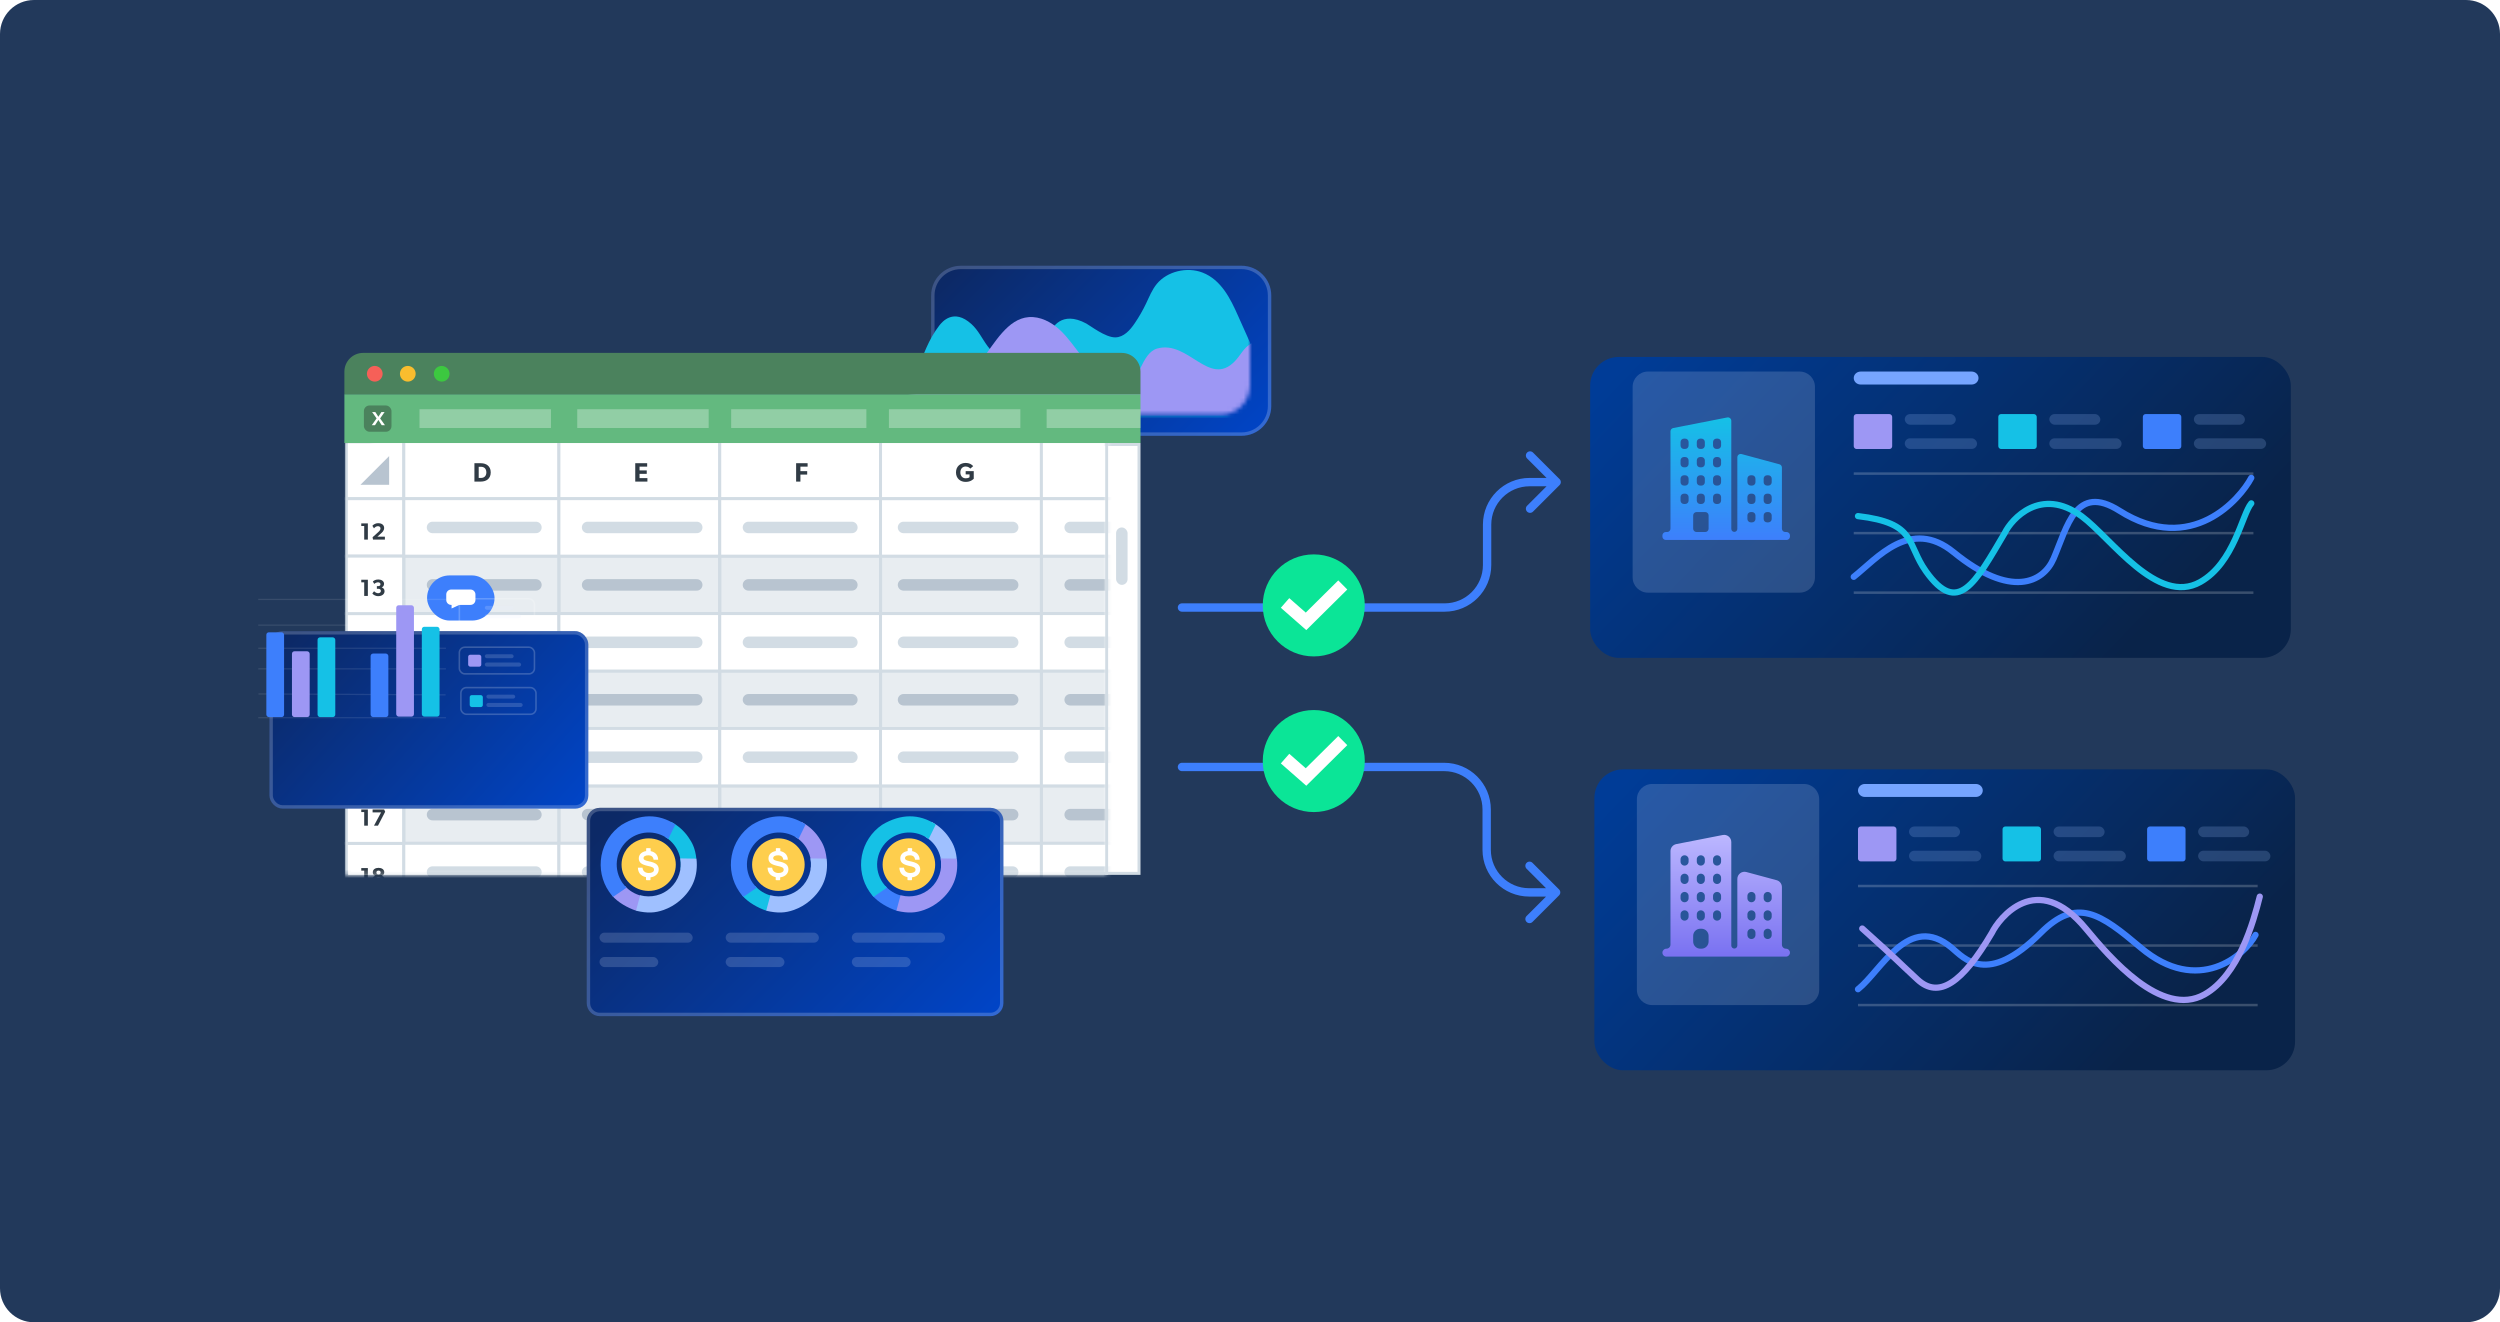<svg width="588" height="311" viewBox="0 0 588 311" fill="none" xmlns="http://www.w3.org/2000/svg">
<path d="M0 8C0 3.582 3.582 0 8 0H580C584.418 0 588 3.582 588 8V303C588 307.418 584.418 311 580 311H8C3.582 311 0 307.418 0 303V8Z" fill="#22395B"/>
<path d="M278 141.908C277.457 141.908 277.017 142.348 277.017 142.891C277.017 143.433 277.457 143.873 278 143.873L278 141.908ZM366.817 114.085C367.201 113.701 367.201 113.079 366.817 112.695L360.562 106.44C360.178 106.057 359.556 106.057 359.172 106.44C358.788 106.824 358.788 107.446 359.172 107.83L364.732 113.39L359.172 118.95C358.788 119.333 358.788 119.956 359.172 120.339C359.556 120.723 360.178 120.723 360.562 120.339L366.817 114.085ZM349.766 123.39L348.783 123.39L349.766 123.39ZM349.766 132.891L348.783 132.891L349.766 132.891ZM278 143.873L339.766 143.873L339.766 141.908L278 141.908L278 143.873ZM350.748 132.891L350.748 123.39L348.783 123.39L348.783 132.891L350.748 132.891ZM359.766 114.373L366.122 114.373L366.122 112.407L359.766 112.407L359.766 114.373ZM350.748 123.39C350.748 118.41 354.786 114.373 359.766 114.373L359.766 112.407C353.7 112.407 348.783 117.324 348.783 123.39L350.748 123.39ZM339.766 143.873C345.831 143.873 350.748 138.956 350.748 132.891L348.783 132.891C348.783 137.871 344.746 141.908 339.766 141.908L339.766 143.873Z" fill="#3D7FFC"/>
<path d="M278 181.374C277.457 181.374 277.017 180.933 277.017 180.391C277.017 179.848 277.457 179.408 278 179.408L278 181.374ZM366.695 209.196C367.079 209.579 367.079 210.202 366.695 210.586L360.44 216.84C360.057 217.224 359.434 217.224 359.05 216.84C358.667 216.456 358.667 215.834 359.05 215.45L364.61 209.891L359.05 204.331C358.667 203.947 358.667 203.325 359.05 202.941C359.434 202.557 360.057 202.557 360.44 202.941L366.695 209.196ZM349.666 190.391L350.649 190.391L349.666 190.391ZM278 179.408L339.666 179.408L339.666 181.373L278 181.374L278 179.408ZM350.649 190.391L350.649 199.891L348.684 199.891L348.684 190.391L350.649 190.391ZM359.666 208.908L366 208.908L366 210.873L359.666 210.873L359.666 208.908ZM350.649 199.891C350.649 204.871 354.686 208.908 359.666 208.908L359.666 210.873C353.601 210.873 348.684 205.956 348.684 199.891L350.649 199.891ZM339.666 179.408C345.732 179.408 350.649 184.325 350.649 190.391L348.684 190.391C348.684 185.411 344.646 181.373 339.666 181.373L339.666 179.408Z" fill="#3D7FFC"/>
<circle cx="309" cy="179" r="12" fill="#0BE597"/>
<path d="M303.375 179.417L307.176 182.75L314.748 175.25" stroke="white" stroke-width="3.013" stroke-linecap="square"/>
<path d="M415.944 111.61H392.113C391.703 111.61 391.371 111.943 391.371 112.353V132.048C391.371 132.458 391.703 132.791 392.113 132.791H415.944C416.353 132.791 416.685 132.458 416.685 132.048V112.353C416.685 111.943 416.353 111.61 415.944 111.61ZM400.891 124.696V119.705C400.891 119.348 401.094 119.023 401.421 118.856C401.753 118.687 402.157 118.709 402.465 118.911L406.708 121.394C406.73 121.406 406.751 121.42 406.771 121.435C407.022 121.618 407.166 121.897 407.166 122.201C407.166 122.504 407.022 122.783 406.771 122.966C406.751 122.981 406.73 122.995 406.708 123.007L402.465 125.49C402.295 125.601 402.096 125.658 401.895 125.658C401.733 125.658 401.57 125.621 401.421 125.545C401.094 125.378 400.891 125.053 400.891 124.696ZM408.786 114.391V113.096H411.275V114.391H408.786ZM407.303 114.391H404.814V113.096H407.303V114.391ZM403.331 114.391H400.842V113.096H403.331V114.391ZM399.359 114.391H396.871V113.096H399.359V114.391ZM399.359 130.01V131.305H396.871V130.01H399.359ZM400.842 130.01H403.331V131.305H400.842V130.01ZM404.814 130.01H407.303V131.305H404.814V130.01ZM408.786 130.01H411.275V131.305H408.786V130.01ZM415.202 114.391H412.758V113.096H415.202V114.391ZM395.387 113.096V114.391H392.854V113.096H395.387ZM392.854 130.01H395.387V131.305H392.854V130.01ZM412.758 131.305V130.01H415.202V131.305H412.758Z" fill="white"/>
<g filter="url(#filter0_bd_7578_16054)">
<rect x="374" y="78.391" width="164.801" height="70.777" rx="6.743" fill="url(#paint0_linear_7578_16054)"/>
</g>
<path d="M423.282 87.39H387.589C385.605 87.39 383.996 88.999 383.996 90.984V135.797C383.996 137.781 385.605 139.39 387.589 139.39H423.282C425.267 139.39 426.875 137.781 426.875 135.797V90.984C426.875 88.999 425.267 87.39 423.282 87.39Z" fill="#E7EEFF" fill-opacity="0.17"/>
<path d="M391 126.205C391 126.644 391.356 127 391.795 127H420.205C420.644 127 421 126.644 421 126.205V125.927C421 125.489 420.644 125.133 420.205 125.133H419.9C419.461 125.133 419.105 124.777 419.105 124.338V109.966C419.105 109.607 418.864 109.292 418.518 109.199L409.623 106.796C409.118 106.66 408.621 107.04 408.621 107.563V124.391C408.621 124.784 408.303 125.102 407.91 125.102C407.518 125.102 407.2 124.784 407.2 124.391L407.2 98.965C407.2 98.465 406.744 98.089 406.253 98.185L393.537 100.675C393.164 100.748 392.895 101.075 392.895 101.455V124.338C392.895 124.777 392.539 125.133 392.1 125.133H391.795C391.356 125.133 391 125.489 391 125.928L391 126.205ZM414.811 112.579C414.811 112.14 415.166 111.784 415.605 111.784H415.911C416.35 111.784 416.705 112.14 416.705 112.579V113.417C416.705 113.856 416.35 114.211 415.911 114.211H415.605C415.166 114.211 414.811 113.856 414.811 113.417V112.579ZM414.811 116.904C414.811 116.465 415.166 116.11 415.605 116.11H415.911C416.35 116.11 416.705 116.465 416.705 116.904V117.742C416.705 118.181 416.35 118.537 415.911 118.537H415.605C415.166 118.537 414.811 118.181 414.811 117.742V116.904ZM414.811 121.229C414.811 120.79 415.166 120.435 415.605 120.435H415.911C416.35 120.435 416.705 120.79 416.705 121.229V122.067C416.705 122.506 416.35 122.862 415.911 122.862H415.605C415.166 122.862 414.811 122.506 414.811 122.067V121.229ZM410.99 112.579C410.99 112.14 411.345 111.784 411.784 111.784H412.09C412.529 111.784 412.884 112.14 412.884 112.579V113.417C412.884 113.856 412.529 114.211 412.09 114.211H411.784C411.345 114.211 410.99 113.856 410.99 113.417V112.579ZM410.99 116.904C410.99 116.465 411.345 116.11 411.784 116.11H412.09C412.529 116.11 412.884 116.465 412.884 116.904V117.742C412.884 118.181 412.529 118.537 412.09 118.537H411.784C411.345 118.537 410.99 118.181 410.99 117.742V116.904ZM410.99 121.229C410.99 120.79 411.345 120.435 411.784 120.435H412.09C412.529 120.435 412.884 120.79 412.884 121.229V122.067C412.884 122.506 412.529 122.862 412.09 122.862H411.784C411.345 122.862 410.99 122.506 410.99 122.067V121.229ZM402.905 103.96C402.905 103.521 403.261 103.165 403.7 103.165H404.006C404.444 103.165 404.8 103.521 404.8 103.96V104.798C404.8 105.237 404.444 105.592 404.006 105.592H403.7C403.261 105.592 402.905 105.237 402.905 104.798V103.96ZM402.905 108.285C402.905 107.846 403.261 107.49 403.7 107.49H404.006C404.444 107.49 404.8 107.846 404.8 108.285V109.123C404.8 109.562 404.444 109.917 404.006 109.917H403.7C403.261 109.917 402.905 109.562 402.905 109.123V108.285ZM402.905 112.579C402.905 112.14 403.261 111.784 403.7 111.784H404.006C404.444 111.784 404.8 112.14 404.8 112.579V113.417C404.8 113.856 404.444 114.212 404.006 114.212H403.7C403.261 114.212 402.905 113.856 402.905 113.417V112.579ZM402.905 116.904C402.905 116.465 403.261 116.11 403.7 116.11H404.006C404.444 116.11 404.8 116.465 404.8 116.904V117.742C404.8 118.181 404.444 118.537 404.006 118.537H403.7C403.261 118.537 402.905 118.181 402.905 117.742V116.904ZM399.084 103.96C399.084 103.521 399.44 103.165 399.879 103.165H400.185C400.623 103.165 400.979 103.521 400.979 103.96V104.798C400.979 105.237 400.623 105.592 400.185 105.592H399.879C399.44 105.592 399.084 105.237 399.084 104.798V103.96ZM399.084 108.285C399.084 107.846 399.44 107.491 399.879 107.491H400.185C400.623 107.491 400.979 107.846 400.979 108.285V109.123C400.979 109.562 400.623 109.918 400.185 109.918H399.879C399.44 109.918 399.084 109.562 399.084 109.123V108.285ZM399.084 112.579C399.084 112.14 399.44 111.785 399.879 111.785H400.185C400.623 111.785 400.979 112.14 400.979 112.579V113.417C400.979 113.856 400.623 114.212 400.185 114.212H399.879C399.44 114.212 399.084 113.856 399.084 113.417V112.579ZM399.084 116.904C399.084 116.465 399.44 116.11 399.879 116.11H400.185C400.623 116.11 400.979 116.465 400.979 116.904V117.742C400.979 118.181 400.623 118.537 400.185 118.537H399.879C399.44 118.537 399.084 118.181 399.084 117.742V116.904ZM395.263 103.96C395.263 103.521 395.619 103.165 396.058 103.165H396.364C396.802 103.165 397.158 103.521 397.158 103.96V104.798C397.158 105.237 396.802 105.593 396.364 105.593H396.058C395.619 105.593 395.263 105.237 395.263 104.798V103.96ZM395.263 108.285C395.263 107.846 395.619 107.491 396.058 107.491H396.364C396.802 107.491 397.158 107.846 397.158 108.285V109.123C397.158 109.562 396.802 109.918 396.364 109.918H396.058C395.619 109.918 395.263 109.562 395.263 109.123V108.285ZM395.263 112.579C395.263 112.14 395.619 111.785 396.058 111.785H396.364C396.802 111.785 397.158 112.14 397.158 112.579V113.417C397.158 113.856 396.802 114.212 396.364 114.212H396.058C395.619 114.212 395.263 113.856 395.263 113.417V112.579ZM395.263 116.904C395.263 116.465 395.619 116.11 396.058 116.11H396.364C396.802 116.11 397.158 116.465 397.158 116.904V117.742C397.158 118.181 396.802 118.537 396.364 118.537H396.058C395.619 118.537 395.263 118.181 395.263 117.742V116.904ZM398.232 121.229C398.232 120.79 398.587 120.435 399.026 120.435H401.068C401.507 120.435 401.863 120.79 401.863 121.229V124.339C401.863 124.777 401.507 125.133 401.068 125.133H399.026C398.587 125.133 398.232 124.777 398.232 124.339V121.229Z" fill="url(#paint1_linear_7578_16054)"/>
<path d="M463.721 87.391H437.625C436.727 87.391 436 88.074 436 88.917C436 89.76 436.727 90.443 437.625 90.443H463.721C464.619 90.443 465.346 89.76 465.346 88.917C465.346 88.074 464.619 87.391 463.721 87.391Z" fill="#76A5FF"/>
<path d="M436 111.391H530" stroke="white" stroke-opacity="0.2" stroke-width="0.587"/>
<path d="M436 125.391H530" stroke="white" stroke-opacity="0.2" stroke-width="0.587"/>
<path d="M436 139.391H530" stroke="white" stroke-opacity="0.2" stroke-width="0.587"/>
<path d="M416.944 208.61H393.113C392.703 208.61 392.371 208.943 392.371 209.353V229.048C392.371 229.458 392.703 229.791 393.113 229.791H416.944C417.353 229.791 417.685 229.458 417.685 229.048V209.353C417.685 208.943 417.353 208.61 416.944 208.61ZM401.891 221.696V216.705C401.891 216.348 402.094 216.023 402.421 215.856C402.753 215.687 403.157 215.709 403.465 215.911L407.708 218.394C407.73 218.406 407.751 218.42 407.771 218.435C408.022 218.618 408.166 218.897 408.166 219.201C408.166 219.504 408.022 219.783 407.771 219.966C407.751 219.981 407.73 219.995 407.708 220.007L403.465 222.49C403.295 222.601 403.096 222.658 402.895 222.658C402.733 222.658 402.57 222.621 402.421 222.545C402.094 222.378 401.891 222.053 401.891 221.696ZM409.786 211.391V210.096H412.275V211.391H409.786ZM408.303 211.391H405.814V210.096H408.303V211.391ZM404.331 211.391H401.842V210.096H404.331V211.391ZM400.359 211.391H397.871V210.096H400.359V211.391ZM400.359 227.01V228.305H397.871V227.01H400.359ZM401.842 227.01H404.331V228.305H401.842V227.01ZM405.814 227.01H408.303V228.305H405.814V227.01ZM409.786 227.01H412.275V228.305H409.786V227.01ZM416.202 211.391H413.758V210.096H416.202V211.391ZM396.387 210.096V211.391H393.854V210.096H396.387ZM393.854 227.01H396.387V228.305H393.854V227.01ZM413.758 228.305V227.01H416.202V228.305H413.758Z" fill="white"/>
<g filter="url(#filter1_bd_7578_16054)">
<rect x="375" y="175.391" width="164.801" height="70.777" rx="6.743" fill="url(#paint2_linear_7578_16054)"/>
</g>
<path d="M424.282 184.39H388.589C386.605 184.39 384.996 185.999 384.996 187.983V232.797C384.996 234.781 386.605 236.39 388.589 236.39H424.282C426.267 236.39 427.875 234.781 427.875 232.797V187.983C427.875 185.999 426.267 184.39 424.282 184.39Z" fill="#E7EEFF" fill-opacity="0.17"/>
<path d="M464.721 184.391H438.625C437.727 184.391 437 185.074 437 185.917C437 186.76 437.727 187.443 438.625 187.443H464.721C465.619 187.443 466.346 186.76 466.346 185.917C466.346 185.074 465.619 184.391 464.721 184.391Z" fill="#76A5FF"/>
<path d="M391 224.066C391 224.582 391.418 225 391.934 225H420.066C420.582 225 421 224.582 421 224.066C421 223.551 420.575 223.133 420.06 223.133C419.536 223.133 419.105 222.709 419.105 222.186V208.647C419.105 207.886 418.595 207.219 417.86 207.021L410.745 205.099C409.674 204.81 408.621 205.617 408.621 206.726V222.391C408.621 222.784 408.303 223.102 407.91 223.102C407.518 223.102 407.2 222.784 407.2 222.391L407.2 198.047C407.2 196.986 406.232 196.189 405.192 196.393L394.256 198.534C393.465 198.689 392.895 199.382 392.895 200.187V222.186C392.895 222.709 392.464 223.133 391.94 223.133C391.425 223.133 391 223.551 391 224.066ZM414.811 210.732C414.811 210.209 415.235 209.784 415.758 209.784C416.281 209.784 416.705 210.209 416.705 210.732V211.264C416.705 211.787 416.281 212.211 415.758 212.211C415.235 212.211 414.811 211.787 414.811 211.264V210.732ZM414.811 215.057C414.811 214.534 415.235 214.11 415.758 214.11C416.281 214.11 416.705 214.534 416.705 215.057V215.589C416.705 216.112 416.281 216.537 415.758 216.537C415.235 216.537 414.811 216.112 414.811 215.589V215.057ZM414.811 219.382C414.811 218.859 415.235 218.435 415.758 218.435C416.281 218.435 416.705 218.859 416.705 219.382V219.914C416.705 220.437 416.281 220.862 415.758 220.862C415.235 220.862 414.811 220.437 414.811 219.914V219.382ZM410.99 210.732C410.99 210.209 411.414 209.784 411.937 209.784C412.46 209.784 412.884 210.209 412.884 210.732V211.264C412.884 211.787 412.46 212.211 411.937 212.211C411.414 212.211 410.99 211.787 410.99 211.264V210.732ZM410.99 215.057C410.99 214.534 411.414 214.11 411.937 214.11C412.46 214.11 412.884 214.534 412.884 215.057V215.589C412.884 216.112 412.46 216.537 411.937 216.537C411.414 216.537 410.99 216.112 410.99 215.589V215.057ZM410.99 219.382C410.99 218.859 411.414 218.435 411.937 218.435C412.46 218.435 412.884 218.859 412.884 219.382V219.914C412.884 220.437 412.46 220.862 411.937 220.862C411.414 220.862 410.99 220.437 410.99 219.914V219.382ZM402.905 202.113C402.905 201.59 403.33 201.165 403.853 201.165C404.376 201.165 404.8 201.59 404.8 202.113V202.645C404.8 203.168 404.376 203.592 403.853 203.592C403.33 203.592 402.905 203.168 402.905 202.645V202.113ZM402.905 206.438C402.905 205.915 403.33 205.49 403.853 205.49C404.376 205.49 404.8 205.915 404.8 206.438V206.97C404.8 207.493 404.376 207.917 403.853 207.917C403.33 207.917 402.905 207.493 402.905 206.97V206.438ZM402.905 210.732C402.905 210.209 403.33 209.784 403.853 209.784C404.376 209.784 404.8 210.209 404.8 210.732V211.264C404.8 211.787 404.376 212.212 403.853 212.212C403.33 212.212 402.905 211.787 402.905 211.264V210.732ZM402.905 215.057C402.905 214.534 403.33 214.11 403.853 214.11C404.376 214.11 404.8 214.534 404.8 215.057V215.589C404.8 216.112 404.376 216.537 403.853 216.537C403.33 216.537 402.905 216.112 402.905 215.589V215.057ZM399.084 202.113C399.084 201.59 399.508 201.165 400.032 201.165C400.555 201.165 400.979 201.59 400.979 202.113V202.645C400.979 203.168 400.555 203.592 400.032 203.592C399.508 203.592 399.084 203.168 399.084 202.645V202.113ZM399.084 206.438C399.084 205.915 399.508 205.491 400.032 205.491C400.555 205.491 400.979 205.915 400.979 206.438V206.97C400.979 207.493 400.555 207.918 400.032 207.918C399.508 207.918 399.084 207.493 399.084 206.97V206.438ZM399.084 210.732C399.084 210.209 399.508 209.785 400.032 209.785C400.555 209.785 400.979 210.209 400.979 210.732V211.264C400.979 211.787 400.555 212.212 400.032 212.212C399.508 212.212 399.084 211.787 399.084 211.264V210.732ZM399.084 215.057C399.084 214.534 399.508 214.11 400.032 214.11C400.555 214.11 400.979 214.534 400.979 215.057V215.589C400.979 216.112 400.555 216.537 400.032 216.537C399.508 216.537 399.084 216.112 399.084 215.589V215.057ZM395.263 202.113C395.263 201.59 395.687 201.165 396.211 201.165C396.734 201.165 397.158 201.59 397.158 202.113V202.645C397.158 203.168 396.734 203.593 396.211 203.593C395.687 203.593 395.263 203.168 395.263 202.645V202.113ZM395.263 206.438C395.263 205.915 395.687 205.491 396.211 205.491C396.734 205.491 397.158 205.915 397.158 206.438V206.97C397.158 207.493 396.734 207.918 396.211 207.918C395.687 207.918 395.263 207.493 395.263 206.97V206.438ZM395.263 210.732C395.263 210.209 395.687 209.785 396.211 209.785C396.734 209.785 397.158 210.209 397.158 210.732V211.264C397.158 211.787 396.734 212.212 396.211 212.212C395.687 212.212 395.263 211.787 395.263 211.264V210.732ZM395.263 215.057C395.263 214.534 395.687 214.11 396.211 214.11C396.734 214.11 397.158 214.534 397.158 215.057V215.589C397.158 216.113 396.734 216.537 396.211 216.537C395.687 216.537 395.263 216.113 395.263 215.589V215.057ZM398.232 220.12C398.232 219.189 398.986 218.435 399.916 218.435H400.178C401.109 218.435 401.863 219.189 401.863 220.12V221.448C401.863 222.379 401.109 223.133 400.178 223.133H399.916C398.986 223.133 398.232 222.379 398.232 221.448V220.12Z" fill="url(#paint3_linear_7578_16054)"/>
<path d="M437 208.391H531" stroke="white" stroke-opacity="0.2" stroke-width="0.587"/>
<path d="M437 222.391H531" stroke="white" stroke-opacity="0.2" stroke-width="0.587"/>
<path d="M437 236.391H531" stroke="white" stroke-opacity="0.2" stroke-width="0.587"/>
<circle cx="309" cy="142.391" r="12" fill="#0BE597"/>
<path d="M303.375 142.807L307.176 146.141L314.748 138.641" stroke="white" stroke-width="3.013" stroke-linecap="square"/>
<path d="M436 135.666C441.434 131.386 449.326 121.601 459.5 129.891C473 140.891 480.585 136.978 483 131.391C486.242 123.891 488.216 113.622 498.488 120.123C515.5 130.891 526.964 117.205 529.5 112.391" stroke="#3D7FFC" stroke-width="1.466" stroke-linecap="round"/>
<path d="M437 232.666C442.434 228.387 448.922 214.482 459 222.888C462 225.391 467.346 232.051 480 219.394C488.5 210.891 494 214.886 503.5 222.889C517.012 234.272 527.964 224.706 530.5 219.892" stroke="#3D7FFC" stroke-width="1.466" stroke-linecap="round"/>
<path d="M437 121.389C450.932 123.047 448.308 127.822 453 134.391C460.5 144.891 464.503 137.275 471.5 125.391C473.114 122.07 480 114.329 489.597 121.415C496.561 126.557 507.403 142.57 517.5 136.891C525.5 132.391 527.348 120.881 529.5 118.391" stroke="#15C1E6" stroke-width="1.466" stroke-linecap="round"/>
<path d="M438 218.391C448 227.389 445.068 224.913 451 230.389C456 235.004 461.503 231.274 468.5 219.39C470.114 216.069 479 204.391 490.597 218.417C496.113 225.088 508.403 239.572 518.5 233.893C526.5 229.393 530 216.889 531.5 210.889" stroke="#9D97F4" stroke-width="1.466" stroke-linecap="round"/>
<rect x="436" y="97.391" width="9.04" height="8.218" rx="0.648" fill="#9D97F4"/>
<rect x="437" y="194.391" width="9.04" height="8.218" rx="0.648" fill="#9D97F4"/>
<rect x="470" y="97.391" width="9.04" height="8.218" rx="0.648" fill="#15C1E6"/>
<rect x="471" y="194.391" width="9.04" height="8.218" rx="0.648" fill="#15C1E6"/>
<rect x="504" y="97.391" width="9.04" height="8.218" rx="0.648" fill="#3D7FFC"/>
<rect x="505" y="194.391" width="9.04" height="8.218" rx="0.648" fill="#3D7FFC"/>
<rect x="448" y="97.391" width="12" height="2.5" rx="1.25" fill="#A2C6FF" fill-opacity="0.2"/>
<rect x="449" y="194.391" width="12" height="2.5" rx="1.25" fill="#A2C6FF" fill-opacity="0.2"/>
<rect x="482" y="97.391" width="12" height="2.5" rx="1.25" fill="#A2C6FF" fill-opacity="0.2"/>
<rect x="483" y="194.391" width="12" height="2.5" rx="1.25" fill="#A2C6FF" fill-opacity="0.2"/>
<rect x="516" y="97.391" width="12" height="2.5" rx="1.25" fill="#A2C6FF" fill-opacity="0.2"/>
<rect x="517" y="194.391" width="12" height="2.5" rx="1.25" fill="#A2C6FF" fill-opacity="0.2"/>
<rect x="448" y="103.09" width="17" height="2.5" rx="1.25" fill="#A2C6FF" fill-opacity="0.2"/>
<rect x="449" y="200.09" width="17" height="2.5" rx="1.25" fill="#A2C6FF" fill-opacity="0.2"/>
<rect x="482" y="103.09" width="17" height="2.5" rx="1.25" fill="#A2C6FF" fill-opacity="0.2"/>
<rect x="483" y="200.09" width="17" height="2.5" rx="1.25" fill="#A2C6FF" fill-opacity="0.2"/>
<rect x="516" y="103.09" width="17" height="2.5" rx="1.25" fill="#A2C6FF" fill-opacity="0.2"/>
<rect x="517" y="200.09" width="17" height="2.5" rx="1.25" fill="#A2C6FF" fill-opacity="0.2"/>
<g filter="url(#filter2_d_7578_16054)">
<path d="M214 64.5C214 60.634 217.134 57.5 221 57.5H287C290.866 57.5 294 60.634 294 64.5V90.5C294 94.366 290.866 97.5 287 97.5H221C217.134 97.5 214 94.366 214 90.5V64.5Z" fill="url(#paint4_linear_7578_16054)"/>
<path d="M214.4 64.5C214.4 60.855 217.355 57.9 221 57.9H287C290.645 57.9 293.6 60.855 293.6 64.5V90.5C293.6 94.145 290.645 97.1 287 97.1H221C217.355 97.1 214.4 94.145 214.4 90.5V64.5Z" stroke="white" stroke-opacity="0.2" stroke-width="0.8"/>
</g>
<mask id="mask0_7578_16054" style="mask-type:alpha" maskUnits="userSpaceOnUse" x="214" y="55" width="80" height="43">
<path d="M214 55H294V90.623C294 94.451 290.897 97.553 287.07 97.553H220.93C217.103 97.553 214 94.451 214 90.623V55Z" fill="#F5F8FF"/>
</mask>
<g mask="url(#mask0_7578_16054)">
<path d="M291.214 74.333C289.42 70.267 287.225 65.816 282.84 64.112C279.16 62.685 274.51 63.832 272.094 66.759C270.964 68.13 270.321 69.782 269.569 71.358C268.8 72.973 267.9 74.541 266.883 76.037C265.81 77.617 264.328 79.333 262.308 79.353C259.991 79.377 256.445 76.606 255.502 76.097C249.579 72.897 247.415 77.296 247.02 78.146C246.164 79.982 245.156 81.807 243.604 83.202C242.053 84.597 239.858 85.511 237.72 85.195C235.448 84.858 233.649 83.234 232.336 81.486C231.024 79.738 230.12 77.693 228.473 76.209C224.319 72.468 221.646 75.628 220.925 76.558C215.84 83.106 215.562 92.175 210 98.378H302C302 98.378 293.896 80.403 291.214 74.333Z" fill="#15C1E6"/>
<path d="M309.925 95.075C308.369 92.481 306.81 89.891 305.254 87.297C304.033 85.264 302.764 83.179 300.853 81.755C298.943 80.331 296.207 79.718 294.131 80.899C292.515 81.819 291.714 83.653 290.42 84.978C284.363 91.2 279.499 79.889 272.148 81.982C268.453 83.036 267.941 89.919 264.842 90.93C262.706 91.626 260.514 90.126 258.878 88.602C257.253 87.086 255.742 85.451 254.36 83.716C252.692 81.62 251.205 79.364 249.226 77.549C247.247 75.735 244.648 74.378 241.956 74.585C237.007 74.971 233.976 80.637 230.99 84.552C229.064 87.074 226.928 89.788 223.829 90.579C222.056 91.033 220.194 90.79 218.364 90.735C215.596 90.651 212.775 91.025 210.26 92.163C207.742 93.301 205.545 95.254 204.453 97.769H311.376L309.925 95.079V95.075Z" fill="#9D97F4"/>
</g>
<path d="M82.238 110.953C82.238 107.416 85.105 104.549 88.642 104.549H267.894V205.417H82.238V110.953Z" fill="white" stroke="#D2DCE4" stroke-width="0.703"/>
<rect x="262.504" y="124.056" width="2.702" height="13.51" rx="1.351" fill="#D2DCE4"/>
<mask id="mask1_7578_16054" style="mask-type:alpha" maskUnits="userSpaceOnUse" x="81" y="103" width="180" height="103">
<rect x="81" y="103.314" width="179.293" height="102.453" fill="#D9D9D9"/>
</mask>
<g mask="url(#mask1_7578_16054)">
<path d="M81.465 117.3L81.465 103.79L94.975 103.79L94.975 117.3L81.465 117.3Z" fill="white" stroke="#D2DCE4" stroke-width="0.697"/>
<path d="M81.465 130.8L81.465 117.29L94.975 117.29L94.975 130.8L81.465 130.8Z" fill="white" stroke="#D2DCE4" stroke-width="0.697"/>
<path d="M81.465 184.846L81.465 171.336L94.975 171.336L94.975 184.846L81.465 184.846Z" fill="white" stroke="#D2DCE4" stroke-width="0.697"/>
<path d="M81.465 157.83L81.465 144.32L94.975 144.32L94.975 157.83L81.465 157.83Z" fill="white" stroke="#D2DCE4" stroke-width="0.697"/>
<path d="M81.465 211.862L81.465 198.352L94.975 198.352L94.975 211.862L81.465 211.862Z" fill="white" stroke="#D2DCE4" stroke-width="0.697"/>
<path d="M81.465 144.316L81.465 130.806L94.975 130.806L94.975 144.316L81.465 144.316Z" fill="white" stroke="#D2DCE4" stroke-width="0.697"/>
<path d="M81.465 198.359L81.465 184.849L94.975 184.849L94.975 198.359L81.465 198.359Z" fill="white" stroke="#D2DCE4" stroke-width="0.697"/>
<path d="M81.465 171.33L81.465 157.82L94.975 157.82L94.975 171.33L81.465 171.33Z" fill="white" stroke="#D2DCE4" stroke-width="0.697"/>
<path d="M86.521 126.918H85.661V123.723H84.971V123.111H86.521V126.918ZM90.526 126.918H87.734L87.629 126.355L88.921 125.191C89.279 124.865 89.494 124.617 89.494 124.291C89.494 123.966 89.257 123.756 88.882 123.756C88.501 123.756 88.17 124.004 87.96 124.269L87.585 123.684C87.635 123.569 88.104 123.055 88.965 123.055C89.826 123.055 90.35 123.513 90.35 124.181C90.35 124.849 89.853 125.246 89.55 125.516L88.76 126.228H90.526V126.918Z" fill="#303B45"/>
<path d="M86.521 180.963H85.661V177.768H84.971V177.156H86.521V180.963ZM90.548 179.667C90.548 180.417 90.013 181.024 89.125 181.024C88.485 181.024 88.098 180.676 87.9 180.39C87.712 180.125 87.574 179.722 87.574 179.109C87.574 178.425 87.767 177.895 88.082 177.57C88.374 177.261 88.744 177.101 89.246 177.101C89.765 177.101 90.151 177.277 90.427 177.47L90.101 178.055C89.919 177.912 89.594 177.774 89.285 177.774C89.036 177.774 88.871 177.857 88.722 178C88.562 178.16 88.418 178.475 88.418 178.894C88.523 178.778 88.788 178.502 89.379 178.502C89.969 178.502 90.548 178.916 90.548 179.667ZM89.704 179.727C89.704 179.396 89.483 179.098 89.097 179.098C88.705 179.098 88.479 179.396 88.479 179.727C88.479 180.064 88.705 180.356 89.097 180.356C89.483 180.356 89.704 180.064 89.704 179.727Z" fill="#303B45"/>
<path d="M86.521 153.947H85.661V150.752H84.971V150.14H86.521V153.947ZM90.648 153.186H90.14V153.947H89.279V153.186H87.425V152.535L89.152 150.129H90.14V152.496H90.648V153.186ZM89.301 152.513V151.039L88.236 152.513H89.301Z" fill="#303B45"/>
<path d="M86.521 207.978H85.661V204.783H84.971V204.171H86.521V207.978ZM90.488 206.902C90.488 207.658 89.826 208.039 89.031 208.039C88.236 208.039 87.574 207.658 87.574 206.902C87.574 206.438 87.839 206.124 88.258 205.992V205.98C87.983 205.881 87.679 205.655 87.679 205.164C87.679 204.474 88.302 204.115 89.031 204.115C89.754 204.115 90.377 204.474 90.377 205.164C90.377 205.66 90.079 205.887 89.803 205.98V205.997C90.217 206.124 90.488 206.438 90.488 206.902ZM89.533 205.23C89.533 204.932 89.323 204.767 89.031 204.767C88.733 204.767 88.529 204.932 88.529 205.23C88.529 205.522 88.733 205.688 89.031 205.688C89.323 205.688 89.533 205.522 89.533 205.23ZM89.621 206.819C89.621 206.477 89.362 206.278 89.031 206.278C88.694 206.278 88.441 206.477 88.441 206.819C88.441 207.161 88.705 207.36 89.031 207.36C89.356 207.36 89.621 207.161 89.621 206.819Z" fill="#303B45"/>
<path d="M86.521 140.156H85.661V136.961H84.971V136.349H86.521V140.156ZM90.449 139.042C90.449 139.803 89.748 140.217 88.965 140.217C88.176 140.217 87.707 139.776 87.574 139.582L87.983 139.053C88.137 139.24 88.545 139.527 88.915 139.527C89.29 139.527 89.583 139.334 89.583 138.992C89.583 138.655 89.318 138.479 88.976 138.479H88.639V137.855H88.976C89.274 137.855 89.483 137.706 89.483 137.408C89.483 137.11 89.235 136.961 88.932 136.961C88.628 136.961 88.33 137.083 88.021 137.331L87.69 136.768C87.955 136.536 88.308 136.294 89.003 136.294C89.693 136.294 90.328 136.669 90.328 137.309C90.328 137.817 90.035 138.037 89.781 138.142V138.159C90.101 138.241 90.449 138.545 90.449 139.042Z" fill="#303B45"/>
<path d="M86.521 194.2H85.661V191.005H84.971V190.393H86.521V194.2ZM90.593 190.922L88.898 194.2H87.96L89.632 191.077H87.635V190.393H90.35L90.593 190.922Z" fill="#303B45"/>
<path d="M86.521 167.172H85.661V163.977H84.971V163.365H86.521V167.172ZM90.477 165.898C90.477 166.786 89.71 167.233 88.954 167.233C88.192 167.233 87.729 166.885 87.552 166.61L87.96 166.085C88.17 166.378 88.567 166.543 88.893 166.543C89.219 166.543 89.61 166.356 89.61 165.898C89.61 165.445 89.235 165.258 88.893 165.258C88.645 165.258 88.369 165.335 88.198 165.456L87.811 165.224L88.104 163.365H90.333V164.049H88.749L88.639 164.733C88.755 164.684 88.898 164.651 89.147 164.651C89.726 164.651 90.477 165.015 90.477 165.898Z" fill="#303B45"/>
<rect x="94.977" y="117.3" width="13.51" height="36.477" transform="rotate(-90 94.977 117.3)" fill="white" stroke="#D2DCE4" stroke-width="0.697"/>
<rect x="131.457" y="117.3" width="13.51" height="37.828" transform="rotate(-90 131.457 117.3)" fill="white" stroke="#D2DCE4" stroke-width="0.697"/>
<rect x="169.285" y="117.3" width="13.51" height="37.828" transform="rotate(-90 169.285 117.3)" fill="white" stroke="#D2DCE4" stroke-width="0.697"/>
<rect x="207.102" y="117.3" width="13.51" height="37.828" transform="rotate(-90 207.102 117.3)" fill="white" stroke="#D2DCE4" stroke-width="0.697"/>
<rect x="244.941" y="117.3" width="13.51" height="36.477" transform="rotate(-90 244.941 117.3)" fill="white" stroke="#D2DCE4" stroke-width="0.697"/>
<rect x="94.977" y="144.316" width="13.51" height="36.477" transform="rotate(-90 94.977 144.316)" fill="#D2DCE4" fill-opacity="0.5" stroke="#D2DCE4" stroke-width="0.697"/>
<rect x="94.977" y="171.33" width="13.51" height="36.477" transform="rotate(-90 94.977 171.33)" fill="#D2DCE4" fill-opacity="0.5" stroke="#D2DCE4" stroke-width="0.697"/>
<rect x="94.977" y="198.359" width="13.51" height="36.477" transform="rotate(-90 94.977 198.359)" fill="#D2DCE4" fill-opacity="0.5" stroke="#D2DCE4" stroke-width="0.697"/>
<rect x="131.457" y="144.316" width="13.51" height="37.828" transform="rotate(-90 131.457 144.316)" fill="#D2DCE4" fill-opacity="0.5" stroke="#D2DCE4" stroke-width="0.697"/>
<rect x="131.457" y="171.33" width="13.51" height="37.828" transform="rotate(-90 131.457 171.33)" fill="#D2DCE4" fill-opacity="0.5" stroke="#D2DCE4" stroke-width="0.697"/>
<rect x="131.457" y="198.359" width="13.51" height="37.828" transform="rotate(-90 131.457 198.359)" fill="#D2DCE4" fill-opacity="0.5" stroke="#D2DCE4" stroke-width="0.697"/>
<rect x="169.285" y="144.316" width="13.51" height="37.828" transform="rotate(-90 169.285 144.316)" fill="#D2DCE4" fill-opacity="0.5" stroke="#D2DCE4" stroke-width="0.697"/>
<path d="M169.285 171.33L169.285 157.82L207.113 157.82L207.113 171.33L169.285 171.33Z" fill="#D2DCE4" fill-opacity="0.5" stroke="#D2DCE4" stroke-width="0.697"/>
<rect x="169.285" y="198.359" width="13.51" height="37.828" transform="rotate(-90 169.285 198.359)" fill="#D2DCE4" fill-opacity="0.5" stroke="#D2DCE4" stroke-width="0.697"/>
<rect x="207.102" y="144.316" width="13.51" height="37.828" transform="rotate(-90 207.102 144.316)" fill="#D2DCE4" fill-opacity="0.5" stroke="#D2DCE4" stroke-width="0.697"/>
<rect x="207.102" y="171.333" width="13.51" height="37.828" transform="rotate(-90 207.102 171.333)" fill="#D2DCE4" fill-opacity="0.5" stroke="#D2DCE4" stroke-width="0.697"/>
<rect x="207.102" y="198.359" width="13.51" height="37.828" transform="rotate(-90 207.102 198.359)" fill="#D2DCE4" fill-opacity="0.5" stroke="#D2DCE4" stroke-width="0.697"/>
<rect x="244.941" y="144.316" width="13.51" height="36.477" transform="rotate(-90 244.941 144.316)" fill="#D2DCE4" fill-opacity="0.5" stroke="#D2DCE4" stroke-width="0.697"/>
<rect x="244.941" y="171.333" width="13.51" height="36.477" transform="rotate(-90 244.941 171.333)" fill="#D2DCE4" fill-opacity="0.5" stroke="#D2DCE4" stroke-width="0.697"/>
<rect x="244.941" y="198.359" width="13.51" height="36.477" transform="rotate(-90 244.941 198.359)" fill="#D2DCE4" fill-opacity="0.5" stroke="#D2DCE4" stroke-width="0.697"/>
<rect x="94.977" y="130.8" width="13.51" height="36.477" transform="rotate(-90 94.977 130.8)" fill="white" stroke="#D2DCE4" stroke-width="0.697"/>
<rect x="94.977" y="157.83" width="13.51" height="36.477" transform="rotate(-90 94.977 157.83)" fill="white" stroke="#D2DCE4" stroke-width="0.697"/>
<rect x="94.977" y="184.846" width="13.51" height="36.477" transform="rotate(-90 94.977 184.846)" fill="white" stroke="#D2DCE4" stroke-width="0.697"/>
<rect x="94.977" y="211.862" width="13.51" height="36.477" transform="rotate(-90 94.977 211.862)" fill="white" stroke="#D2DCE4" stroke-width="0.697"/>
<rect x="131.457" y="130.8" width="13.51" height="37.828" transform="rotate(-90 131.457 130.8)" fill="white" stroke="#D2DCE4" stroke-width="0.697"/>
<rect x="131.457" y="157.83" width="13.51" height="37.828" transform="rotate(-90 131.457 157.83)" fill="white" stroke="#D2DCE4" stroke-width="0.697"/>
<rect x="131.457" y="184.846" width="13.51" height="37.828" transform="rotate(-90 131.457 184.846)" fill="white" stroke="#D2DCE4" stroke-width="0.697"/>
<rect x="131.457" y="211.862" width="13.51" height="37.828" transform="rotate(-90 131.457 211.862)" fill="white" stroke="#D2DCE4" stroke-width="0.697"/>
<rect x="169.285" y="130.8" width="13.51" height="37.828" transform="rotate(-90 169.285 130.8)" fill="white" stroke="#D2DCE4" stroke-width="0.697"/>
<rect x="169.285" y="157.83" width="13.51" height="37.828" transform="rotate(-90 169.285 157.83)" fill="white" stroke="#D2DCE4" stroke-width="0.697"/>
<rect x="169.285" y="184.846" width="13.51" height="37.828" transform="rotate(-90 169.285 184.846)" fill="white" stroke="#D2DCE4" stroke-width="0.697"/>
<rect x="169.285" y="211.862" width="13.51" height="37.828" transform="rotate(-90 169.285 211.862)" fill="white" stroke="#D2DCE4" stroke-width="0.697"/>
<rect x="207.102" y="130.802" width="13.51" height="37.828" transform="rotate(-90 207.102 130.802)" fill="white" stroke="#D2DCE4" stroke-width="0.697"/>
<rect x="207.102" y="157.83" width="13.51" height="37.828" transform="rotate(-90 207.102 157.83)" fill="white" stroke="#D2DCE4" stroke-width="0.697"/>
<rect x="207.102" y="184.846" width="13.51" height="37.828" transform="rotate(-90 207.102 184.846)" fill="white" stroke="#D2DCE4" stroke-width="0.697"/>
<rect x="207.102" y="211.862" width="13.51" height="37.828" transform="rotate(-90 207.102 211.862)" fill="white" stroke="#D2DCE4" stroke-width="0.697"/>
<rect x="244.941" y="130.802" width="13.51" height="36.477" transform="rotate(-90 244.941 130.802)" fill="white" stroke="#D2DCE4" stroke-width="0.697"/>
<rect x="244.941" y="157.83" width="13.51" height="36.477" transform="rotate(-90 244.941 157.83)" fill="white" stroke="#D2DCE4" stroke-width="0.697"/>
<rect x="244.941" y="184.846" width="13.51" height="36.477" transform="rotate(-90 244.941 184.846)" fill="white" stroke="#D2DCE4" stroke-width="0.697"/>
<rect x="244.941" y="211.862" width="13.51" height="36.477" transform="rotate(-90 244.941 211.862)" fill="white" stroke="#D2DCE4" stroke-width="0.697"/>
<path d="M101.73 137.568H126.049" stroke="#B8C4D0" stroke-width="2.702" stroke-linecap="round"/>
<path d="M101.73 164.584H126.049" stroke="#B8C4D0" stroke-width="2.702" stroke-linecap="round"/>
<path d="M101.73 191.6H126.049" stroke="#B8C4D0" stroke-width="2.702" stroke-linecap="round"/>
<path d="M138.203 137.568H163.872" stroke="#B8C4D0" stroke-width="2.702" stroke-linecap="round"/>
<path d="M138.203 164.584H163.872" stroke="#B8C4D0" stroke-width="2.702" stroke-linecap="round"/>
<path d="M138.203 191.6H163.872" stroke="#B8C4D0" stroke-width="2.702" stroke-linecap="round"/>
<path d="M176.039 137.568H200.357" stroke="#B8C4D0" stroke-width="2.702" stroke-linecap="round"/>
<path d="M176.039 164.584H200.357" stroke="#B8C4D0" stroke-width="2.698" stroke-linecap="round"/>
<path d="M176.039 191.6H200.357" stroke="#B8C4D0" stroke-width="2.702" stroke-linecap="round"/>
<path d="M212.512 137.568H238.181" stroke="#B8C4D0" stroke-width="2.702" stroke-linecap="round"/>
<path d="M212.512 164.584H238.181" stroke="#B8C4D0" stroke-width="2.702" stroke-linecap="round"/>
<path d="M212.512 191.6H238.181" stroke="#B8C4D0" stroke-width="2.702" stroke-linecap="round"/>
<path d="M251.703 137.568H274.67" stroke="#B8C4D0" stroke-width="2.702" stroke-linecap="round"/>
<path d="M251.703 164.584H274.67" stroke="#B8C4D0" stroke-width="2.702" stroke-linecap="round"/>
<path d="M251.703 191.6H274.67" stroke="#B8C4D0" stroke-width="2.702" stroke-linecap="round"/>
<path d="M101.73 124.055H126.049" stroke="#D2DCE4" stroke-width="2.702" stroke-linecap="round"/>
<path d="M101.73 151.069H126.049" stroke="#D2DCE4" stroke-width="2.702" stroke-linecap="round"/>
<path d="M101.73 178.097H126.049" stroke="#D2DCE4" stroke-width="2.702" stroke-linecap="round"/>
<path d="M101.73 205.113H126.049" stroke="#D2DCE4" stroke-width="2.702" stroke-linecap="round"/>
<path d="M138.203 124.055H163.872" stroke="#D2DCE4" stroke-width="2.702" stroke-linecap="round"/>
<path d="M138.203 151.069H163.872" stroke="#D2DCE4" stroke-width="2.702" stroke-linecap="round"/>
<path d="M138.203 178.097H163.872" stroke="#D2DCE4" stroke-width="2.702" stroke-linecap="round"/>
<path d="M138.203 205.113H163.872" stroke="#D2DCE4" stroke-width="2.702" stroke-linecap="round"/>
<path d="M176.039 124.055H200.357" stroke="#D2DCE4" stroke-width="2.702" stroke-linecap="round"/>
<path d="M176.039 151.069H200.357" stroke="#D2DCE4" stroke-width="2.702" stroke-linecap="round"/>
<path d="M176.039 178.097H200.357" stroke="#D2DCE4" stroke-width="2.702" stroke-linecap="round"/>
<path d="M176.039 205.113H200.357" stroke="#D2DCE4" stroke-width="2.702" stroke-linecap="round"/>
<path d="M212.512 124.055H238.181" stroke="#D2DCE4" stroke-width="2.702" stroke-linecap="round"/>
<path d="M212.512 151.069H238.181" stroke="#D2DCE4" stroke-width="2.702" stroke-linecap="round"/>
<path d="M212.512 178.097H238.181" stroke="#D2DCE4" stroke-width="2.702" stroke-linecap="round"/>
<path d="M212.512 205.113H238.181" stroke="#D2DCE4" stroke-width="2.702" stroke-linecap="round"/>
<path d="M251.703 124.055H274.67" stroke="#D2DCE4" stroke-width="2.702" stroke-linecap="round"/>
<path d="M251.703 151.069H274.67" stroke="#D2DCE4" stroke-width="2.702" stroke-linecap="round"/>
<path d="M251.703 178.097H274.67" stroke="#D2DCE4" stroke-width="2.702" stroke-linecap="round"/>
<path d="M251.703 205.113H274.67" stroke="#D2DCE4" stroke-width="2.702" stroke-linecap="round"/>
<path d="M91.526 114.029V107.273L84.769 114.029H91.526Z" fill="#B8C4D0"/>
<path d="M115.421 111.109C115.421 111.949 115.083 112.451 114.719 112.759C114.361 113.06 113.803 113.273 113.05 113.273H111.583V108.945H113.05C113.803 108.945 114.361 109.158 114.719 109.466C115.083 109.767 115.421 110.269 115.421 111.109ZM114.393 111.109C114.393 110.576 114.192 110.269 114.01 110.093C113.828 109.924 113.527 109.786 113.107 109.786H112.592V112.414H113.107C113.527 112.414 113.828 112.276 114.01 112.1C114.192 111.931 114.393 111.642 114.393 111.109Z" fill="#303B45"/>
<path d="M152.271 113.273H149.411V108.945H152.214V109.754H150.421V110.639H152.114V111.448H150.421V112.451H152.271V113.273Z" fill="#303B45"/>
<path d="M189.95 109.754H188.257V110.814H189.85V111.623H188.257V113.273H187.247V108.945H189.95V109.754Z" fill="#303B45"/>
<path d="M229.025 112.603C228.805 112.798 228.291 113.343 227.099 113.343C225.901 113.343 224.847 112.553 224.847 111.11C224.847 109.668 225.901 108.884 227.112 108.884C228.26 108.884 228.755 109.486 228.893 109.636L228.222 110.22C228.04 110.019 227.701 109.724 227.112 109.724C226.416 109.724 225.876 110.232 225.876 111.11C225.876 111.989 226.428 112.497 227.131 112.497C227.833 112.497 228.034 112.221 228.034 112.221V111.581H227.124V110.809H229.025V112.603Z" fill="#303B45"/>
</g>
<path d="M260.289 205.766V103.796" stroke="#D2DCE4" stroke-width="0.676"/>
<rect x="81.004" y="92.716" width="187.242" height="11.482" fill="#63B97F"/>
<path d="M81 87.416C81 84.977 82.977 83 85.416 83H263.826C266.265 83 268.242 84.977 268.242 87.416V92.715H81V87.416Z" fill="#4B825D"/>
<path d="M89.996 87.906C89.997 88.271 89.889 88.627 89.687 88.931C89.484 89.235 89.196 89.472 88.859 89.612C88.521 89.752 88.149 89.789 87.791 89.718C87.432 89.648 87.102 89.472 86.844 89.215C86.585 88.958 86.408 88.629 86.337 88.272C86.265 87.914 86.301 87.544 86.441 87.207C86.581 86.87 86.817 86.582 87.121 86.379C87.425 86.177 87.783 86.068 88.148 86.068C88.636 86.072 89.104 86.266 89.449 86.61C89.795 86.954 89.991 87.419 89.996 87.906Z" fill="#F66058"/>
<path d="M97.761 87.906C97.762 88.271 97.655 88.628 97.452 88.931C97.249 89.235 96.961 89.472 96.623 89.612C96.285 89.752 95.913 89.789 95.555 89.718C95.196 89.647 94.866 89.471 94.608 89.213C94.349 88.956 94.173 88.627 94.102 88.269C94.031 87.911 94.067 87.54 94.208 87.204C94.348 86.867 94.586 86.579 94.89 86.377C95.195 86.175 95.553 86.067 95.918 86.068C96.161 86.067 96.401 86.114 96.625 86.206C96.849 86.298 97.053 86.433 97.224 86.604C97.396 86.775 97.531 86.978 97.624 87.202C97.716 87.425 97.763 87.665 97.761 87.906Z" fill="#F9BD2E"/>
<path d="M105.734 87.906C105.735 88.271 105.627 88.627 105.425 88.931C105.223 89.235 104.934 89.472 104.597 89.612C104.259 89.752 103.888 89.789 103.529 89.718C103.17 89.648 102.841 89.472 102.582 89.215C102.323 88.958 102.147 88.629 102.075 88.272C102.003 87.914 102.04 87.544 102.179 87.207C102.319 86.87 102.556 86.582 102.86 86.379C103.164 86.177 103.521 86.068 103.887 86.068C104.375 86.072 104.842 86.266 105.188 86.61C105.533 86.954 105.73 87.419 105.734 87.906Z" fill="#3CC840"/>
<rect x="85.586" y="95.367" width="6.492" height="6.183" rx="1.32" fill="#4B825D"/>
<path d="M88.996 98.771L89.771 100.003H90.537L89.406 98.409L90.463 96.912H89.707L88.991 98.028L88.275 96.912H87.519L88.576 98.404L87.445 100.003H88.206L88.996 98.771Z" fill="white"/>
<rect opacity="0.3" x="246.172" y="96.249" width="22.08" height="4.416" fill="white"/>
<rect opacity="0.3" x="209.074" y="96.249" width="30.913" height="4.416" fill="white"/>
<rect opacity="0.3" x="135.766" y="96.249" width="30.913" height="4.416" fill="white"/>
<rect opacity="0.3" x="171.973" y="96.249" width="31.796" height="4.416" fill="white"/>
<rect opacity="0.3" x="98.668" y="96.249" width="30.913" height="4.416" fill="white"/>
<g filter="url(#filter3_d_7578_16054)">
<path d="M133 188.068C133 186.374 134.374 185 136.068 185H227.932C229.626 185 231 186.374 231 188.068V230.932C231 232.626 229.626 234 227.932 234H136.068C134.374 234 133 232.626 133 230.932V188.068Z" fill="url(#paint5_linear_7578_16054)"/>
<path d="M133.4 188.068C133.4 186.595 134.594 185.4 136.068 185.4H227.932C229.405 185.4 230.6 186.594 230.6 188.068V230.932C230.6 232.405 229.405 233.6 227.932 233.6H136.068C134.594 233.6 133.4 232.406 133.4 230.932V188.068Z" stroke="white" stroke-opacity="0.2" stroke-width="0.8"/>
</g>
<path d="M161.94 196.951C160.891 195.413 159.479 194.158 157.828 193.296C157.88 193.955 157.777 194.617 157.525 195.228C157.273 195.839 156.88 196.382 156.379 196.813C157.669 197.564 158.708 198.68 159.363 200.021C160.019 201.361 160.263 202.865 160.063 204.343C160.273 204.248 160.495 204.18 160.722 204.141L161.168 204.119C161.342 203.869 161.512 203.612 161.672 203.352C161.774 203.125 161.895 202.907 162.034 202.701C162.077 202.61 162.121 202.523 162.161 202.436C162.501 201.713 163.164 202.255 163.784 201.962C163.49 199.397 162.784 198.181 161.94 196.951Z" fill="#15C1E6"/>
<path d="M151.177 213.196H151.275C151.228 212.965 151.177 212.737 151.112 212.505C151.086 212.407 151.054 212.31 151.028 212.212V212.187L150.767 211.361C150.695 211.127 150.668 210.882 150.688 210.638C149.257 210.263 147.97 209.475 146.985 208.373C146.333 209.056 145.595 209.654 144.79 210.149C144.515 210.329 144.218 210.473 143.906 210.576C145.279 212.234 147.688 213.558 149.619 214.195C150.173 213.648 150.358 213.196 151.177 213.196Z" fill="#9D97F4"/>
<path d="M147.367 208.779C146.995 208.422 146.661 208.028 146.37 207.603C145.356 206.124 144.903 204.332 145.092 202.549C145.28 200.766 146.099 199.109 147.4 197.874C148.702 196.639 150.401 195.908 152.193 195.812C153.986 195.715 155.754 196.26 157.18 197.348L158.85 193.906C154.865 191.323 150.598 191.373 146.197 194.008C143.719 195.704 142.018 198.314 141.466 201.263C140.915 204.212 141.558 207.259 143.255 209.734C143.544 210.157 143.863 210.56 144.208 210.939L147.367 208.779Z" fill="#3D7FFC"/>
<path d="M163.812 201.957L159.986 201.895C160.223 203.152 160.136 204.449 159.733 205.663C159.33 206.878 158.624 207.969 157.682 208.836C156.74 209.703 155.593 210.316 154.348 210.618C153.104 210.92 151.803 210.9 150.568 210.561L149.586 214.202C152.241 214.824 154.031 214.759 156.107 214.017C157.466 213.529 158.727 212.803 159.831 211.871C162.899 209.281 164.254 205.959 163.812 201.957Z" fill="#9FC0FF"/>
<ellipse cx="152.568" cy="203.363" rx="6.38" ry="6.181" fill="#FECE4D"/>
<rect x="141" y="219.357" width="21.92" height="2.361" rx="1.18" fill="#E7EEFF" fill-opacity="0.17"/>
<rect x="141" y="225.09" width="13.826" height="2.361" rx="1.18" fill="#E7EEFF" fill-opacity="0.17"/>
<path d="M192.572 196.951C191.524 195.413 190.111 194.158 188.461 193.296C188.513 193.955 188.409 194.617 188.158 195.228C187.906 195.839 187.513 196.382 187.012 196.813C188.302 197.564 189.341 198.68 189.996 200.021C190.652 201.361 190.895 202.865 190.696 204.343C190.906 204.248 191.128 204.18 191.355 204.141L191.801 204.119C191.975 203.869 192.145 203.612 192.304 203.352C192.406 203.125 192.528 202.907 192.667 202.701C192.71 202.61 192.754 202.523 192.793 202.436C193.134 201.713 193.797 202.255 194.416 201.962C194.123 199.397 193.417 198.181 192.572 196.951Z" fill="#9D97F4"/>
<path d="M181.806 213.196H181.904C181.856 212.965 181.806 212.737 181.741 212.505C181.715 212.407 181.683 212.31 181.657 212.212V212.187L181.396 211.361C181.324 211.127 181.297 210.882 181.317 210.638C179.886 210.263 178.598 209.475 177.614 208.373C176.962 209.056 176.224 209.654 175.419 210.149C175.144 210.329 174.847 210.473 174.535 210.576C175.908 212.234 178.317 213.558 180.248 214.195C180.802 213.648 180.987 213.196 181.806 213.196Z" fill="#15C1E6"/>
<path d="M177.996 208.779C177.624 208.422 177.29 208.028 176.999 207.603C175.985 206.124 175.532 204.332 175.721 202.549C175.909 200.766 176.728 199.109 178.029 197.874C179.331 196.639 181.03 195.908 182.822 195.812C184.615 195.715 186.383 196.26 187.809 197.348L189.479 193.906C185.494 191.323 181.227 191.373 176.825 194.008C174.348 195.704 172.647 198.314 172.095 201.263C171.543 204.212 172.187 207.259 173.884 209.734C174.173 210.157 174.492 210.56 174.837 210.939L177.996 208.779Z" fill="#3D7FFC"/>
<path d="M194.437 201.957L190.611 201.895C190.848 203.152 190.761 204.449 190.358 205.663C189.955 206.878 189.249 207.969 188.307 208.836C187.365 209.703 186.218 210.316 184.973 210.618C183.729 210.92 182.428 210.9 181.193 210.561L180.211 214.202C182.866 214.824 184.656 214.759 186.732 214.017C188.091 213.529 189.352 212.803 190.456 211.871C193.524 209.281 194.879 205.959 194.437 201.957Z" fill="#9FC0FF"/>
<circle cx="183.075" cy="203.363" r="6.181" fill="#FECE4D"/>
<rect x="170.68" y="219.357" width="21.92" height="2.361" rx="1.18" fill="#E7EEFF" fill-opacity="0.17"/>
<rect x="170.68" y="225.09" width="13.826" height="2.361" rx="1.18" fill="#E7EEFF" fill-opacity="0.17"/>
<path d="M223.19 196.951C222.141 195.413 220.729 194.158 219.078 193.296C219.13 193.955 219.027 194.617 218.775 195.228C218.523 195.839 218.13 196.382 217.629 196.813C218.919 197.564 219.958 198.68 220.613 200.021C221.269 201.361 221.513 202.865 221.313 204.343C221.523 204.248 221.745 204.18 221.972 204.141L222.418 204.119C222.592 203.869 222.762 203.612 222.922 203.352C223.024 203.125 223.145 202.907 223.284 202.701C223.327 202.61 223.371 202.523 223.411 202.436C223.751 201.713 224.414 202.255 225.034 201.962C224.74 199.397 224.034 198.181 223.19 196.951Z" fill="#9FC0FF"/>
<path d="M212.423 213.196H212.521C212.474 212.965 212.423 212.737 212.358 212.505C212.332 212.407 212.3 212.31 212.274 212.212V212.187L212.014 211.361C211.941 211.127 211.914 210.882 211.934 210.638C210.504 210.263 209.216 209.475 208.232 208.373C207.579 209.056 206.841 209.654 206.036 210.149C205.761 210.329 205.464 210.473 205.152 210.576C206.525 212.234 208.934 213.558 210.865 214.195C211.419 213.648 211.604 213.196 212.423 213.196Z" fill="#3D7FFC"/>
<path d="M208.613 208.779C208.241 208.422 207.907 208.028 207.617 207.603C206.602 206.124 206.149 204.332 206.338 202.549C206.527 200.766 207.345 199.109 208.647 197.874C209.948 196.639 211.647 195.908 213.439 195.812C215.232 195.715 217 196.26 218.426 197.348L220.096 193.906C216.112 191.323 211.844 191.373 207.443 194.008C204.965 195.704 203.264 198.314 202.712 201.263C202.161 204.212 202.804 207.259 204.501 209.734C204.791 210.157 205.109 210.56 205.454 210.939L208.613 208.779Z" fill="#15C1E6"/>
<path d="M211.078 214.054L211.955 210.804C213.164 211.103 214.429 211.106 215.641 210.812C216.919 210.502 218.096 209.873 219.063 208.983C220.03 208.093 220.755 206.973 221.168 205.726C221.556 204.557 221.659 203.313 221.47 202.098L224.878 202.153C225.255 206.01 223.922 209.208 220.948 211.719C219.863 212.635 218.623 213.35 217.285 213.83C215.305 214.537 213.593 214.619 211.078 214.054Z" fill="#9D97F4" stroke="#9D97F4" stroke-width="0.399"/>
<circle cx="213.771" cy="203.363" r="6.181" fill="#FECE4D"/>
<rect x="200.352" y="219.357" width="21.92" height="2.361" rx="1.18" fill="#E7EEFF" fill-opacity="0.17"/>
<rect x="200.352" y="225.09" width="13.826" height="2.361" rx="1.18" fill="#E7EEFF" fill-opacity="0.17"/>
<path d="M214.133 206.365C213.702 206.362 213.325 206.304 213.004 206.19C212.682 206.076 212.414 205.917 212.199 205.715C211.983 205.513 211.815 205.265 211.708 204.99C211.597 204.71 211.536 204.403 211.529 204.069L212.621 204.075C212.638 204.289 212.689 204.476 212.775 204.634C212.854 204.787 212.965 204.921 213.101 205.028C213.235 205.133 213.389 205.212 213.554 205.258C213.731 205.31 213.915 205.336 214.099 205.336C214.268 205.339 214.436 205.321 214.6 205.282C214.751 205.246 214.881 205.195 214.989 205.128C215.09 205.067 215.176 204.982 215.238 204.881C215.297 204.781 215.328 204.668 215.327 204.552C215.327 204.427 215.3 204.321 215.243 204.232C215.186 204.144 215.095 204.066 214.969 203.996C214.843 203.926 214.676 203.863 214.47 203.805C214.264 203.746 214.009 203.686 213.707 203.624C213.363 203.544 213.067 203.453 212.819 203.35C212.571 203.247 212.367 203.125 212.207 202.984C212.054 202.853 211.933 202.687 211.855 202.501C211.778 202.319 211.742 202.11 211.743 201.874C211.744 201.62 211.798 201.386 211.905 201.173C212.014 200.958 212.17 200.77 212.36 200.623C212.555 200.469 212.789 200.35 213.059 200.263C213.33 200.177 213.631 200.135 213.962 200.137C214.306 200.139 214.62 200.187 214.905 200.283C215.189 200.38 215.433 200.515 215.639 200.693C215.845 200.872 216.01 201.095 216.122 201.345C216.238 201.6 216.299 201.891 216.305 202.214L215.225 202.208C215.15 201.521 214.738 201.175 213.988 201.171C213.623 201.169 213.343 201.23 213.149 201.351C212.954 201.472 212.857 201.642 212.855 201.857C212.853 201.937 212.875 202.017 212.918 202.085C212.96 202.151 213.027 202.211 213.12 202.266C213.212 202.32 213.331 202.371 213.476 202.417C213.621 202.462 213.798 202.507 214.004 202.551C214.184 202.589 214.368 202.631 214.558 202.678C214.746 202.724 214.931 202.779 215.113 202.844C215.29 202.907 215.461 202.986 215.624 203.079C215.781 203.169 215.923 203.282 216.045 203.414C216.169 203.548 216.266 203.705 216.33 203.875C216.4 204.051 216.434 204.258 216.433 204.494C216.431 204.772 216.373 205.026 216.257 205.256C216.143 205.485 215.98 205.687 215.78 205.848C215.575 206.012 215.333 206.14 215.052 206.232C214.771 206.324 214.465 206.368 214.133 206.365Z" fill="white"/>
<path fill-rule="evenodd" clip-rule="evenodd" d="M213.586 199.485L214.432 199.49C214.46 199.49 214.487 199.501 214.506 199.521C214.526 199.541 214.537 199.568 214.537 199.596L214.53 200.812L213.473 200.806L213.48 199.59C213.48 199.562 213.491 199.535 213.511 199.516C213.531 199.496 213.558 199.485 213.586 199.485ZM214.503 205.796L214.496 206.914C214.496 206.943 214.485 206.969 214.465 206.989C214.445 207.009 214.418 207.02 214.39 207.02L213.544 207.015C213.516 207.015 213.489 207.003 213.469 206.983C213.45 206.964 213.439 206.937 213.439 206.908L213.445 205.79L214.503 205.796Z" fill="white"/>
<path d="M183.133 206.365C182.702 206.362 182.325 206.304 182.004 206.19C181.682 206.076 181.414 205.917 181.199 205.715C180.983 205.513 180.815 205.265 180.708 204.99C180.597 204.71 180.536 204.403 180.529 204.069L181.621 204.075C181.638 204.289 181.689 204.476 181.775 204.634C181.854 204.787 181.965 204.921 182.101 205.028C182.235 205.133 182.389 205.212 182.554 205.258C182.731 205.31 182.915 205.336 183.099 205.336C183.268 205.339 183.436 205.321 183.6 205.282C183.751 205.246 183.881 205.195 183.989 205.128C184.09 205.067 184.176 204.982 184.238 204.881C184.297 204.781 184.328 204.668 184.327 204.552C184.327 204.427 184.3 204.321 184.243 204.232C184.186 204.144 184.095 204.066 183.969 203.996C183.843 203.926 183.676 203.863 183.47 203.805C183.264 203.746 183.009 203.686 182.707 203.624C182.363 203.544 182.067 203.453 181.819 203.35C181.571 203.247 181.367 203.125 181.207 202.984C181.054 202.853 180.933 202.687 180.855 202.501C180.778 202.319 180.742 202.11 180.743 201.874C180.744 201.62 180.798 201.386 180.905 201.173C181.014 200.958 181.17 200.77 181.36 200.623C181.555 200.469 181.789 200.35 182.059 200.263C182.33 200.177 182.631 200.135 182.962 200.137C183.306 200.139 183.62 200.187 183.905 200.283C184.189 200.38 184.433 200.515 184.639 200.693C184.845 200.872 185.01 201.095 185.122 201.345C185.238 201.6 185.299 201.891 185.305 202.214L184.225 202.208C184.15 201.521 183.738 201.175 182.988 201.171C182.623 201.169 182.343 201.23 182.149 201.351C181.954 201.472 181.857 201.642 181.855 201.857C181.853 201.937 181.875 202.017 181.918 202.085C181.96 202.151 182.027 202.211 182.12 202.266C182.212 202.32 182.331 202.371 182.476 202.417C182.621 202.462 182.798 202.507 183.004 202.551C183.184 202.589 183.368 202.631 183.558 202.678C183.746 202.724 183.931 202.779 184.113 202.844C184.29 202.907 184.461 202.986 184.624 203.079C184.781 203.169 184.923 203.282 185.045 203.414C185.169 203.548 185.266 203.705 185.33 203.875C185.4 204.051 185.434 204.258 185.433 204.494C185.431 204.772 185.373 205.026 185.257 205.256C185.143 205.485 184.98 205.687 184.78 205.848C184.575 206.012 184.333 206.14 184.052 206.232C183.771 206.324 183.465 206.368 183.133 206.365Z" fill="white"/>
<path fill-rule="evenodd" clip-rule="evenodd" d="M182.586 199.485L183.432 199.49C183.46 199.49 183.487 199.501 183.506 199.521C183.526 199.541 183.537 199.568 183.537 199.596L183.53 200.812L182.473 200.806L182.48 199.59C182.48 199.562 182.491 199.535 182.511 199.516C182.531 199.496 182.558 199.485 182.586 199.485ZM183.503 205.796L183.496 206.914C183.496 206.943 183.485 206.969 183.465 206.989C183.445 207.009 183.418 207.02 183.39 207.02L182.544 207.015C182.516 207.015 182.489 207.003 182.469 206.983C182.45 206.964 182.439 206.937 182.439 206.908L182.445 205.79L183.503 205.796Z" fill="white"/>
<path d="M152.633 206.365C152.202 206.362 151.825 206.304 151.504 206.19C151.182 206.076 150.914 205.917 150.699 205.715C150.483 205.513 150.315 205.265 150.208 204.99C150.097 204.71 150.036 204.403 150.029 204.069L151.121 204.075C151.138 204.289 151.189 204.476 151.275 204.634C151.354 204.787 151.465 204.921 151.601 205.028C151.735 205.133 151.889 205.212 152.054 205.258C152.231 205.31 152.415 205.336 152.599 205.336C152.768 205.339 152.936 205.321 153.1 205.282C153.251 205.246 153.381 205.195 153.489 205.128C153.59 205.067 153.676 204.982 153.738 204.881C153.797 204.781 153.828 204.668 153.827 204.552C153.827 204.427 153.8 204.321 153.743 204.232C153.686 204.144 153.595 204.066 153.469 203.996C153.343 203.926 153.176 203.863 152.97 203.805C152.764 203.746 152.509 203.686 152.207 203.624C151.863 203.544 151.567 203.453 151.319 203.35C151.071 203.247 150.867 203.125 150.707 202.984C150.554 202.853 150.433 202.687 150.355 202.501C150.278 202.319 150.242 202.11 150.243 201.874C150.244 201.62 150.298 201.386 150.405 201.173C150.514 200.958 150.67 200.77 150.86 200.623C151.055 200.469 151.289 200.35 151.559 200.263C151.83 200.177 152.131 200.135 152.462 200.137C152.806 200.139 153.12 200.187 153.405 200.283C153.689 200.38 153.933 200.515 154.139 200.693C154.345 200.872 154.51 201.095 154.622 201.345C154.738 201.6 154.799 201.891 154.805 202.214L153.725 202.208C153.65 201.521 153.238 201.175 152.488 201.171C152.123 201.169 151.843 201.23 151.649 201.351C151.454 201.472 151.357 201.642 151.355 201.857C151.353 201.937 151.375 202.017 151.418 202.085C151.46 202.151 151.527 202.211 151.62 202.266C151.712 202.32 151.831 202.371 151.976 202.417C152.121 202.462 152.298 202.507 152.504 202.551C152.684 202.589 152.868 202.631 153.058 202.678C153.246 202.724 153.431 202.779 153.613 202.844C153.79 202.907 153.961 202.986 154.124 203.079C154.281 203.169 154.423 203.282 154.545 203.414C154.669 203.548 154.766 203.705 154.83 203.875C154.9 204.051 154.934 204.258 154.933 204.494C154.931 204.772 154.873 205.026 154.757 205.256C154.643 205.485 154.48 205.687 154.28 205.848C154.075 206.012 153.833 206.14 153.552 206.232C153.271 206.324 152.965 206.368 152.633 206.365Z" fill="white"/>
<path fill-rule="evenodd" clip-rule="evenodd" d="M152.086 199.485L152.932 199.49C152.96 199.49 152.987 199.501 153.006 199.521C153.026 199.541 153.037 199.568 153.037 199.596L153.03 200.812L151.973 200.806L151.98 199.59C151.98 199.562 151.991 199.535 152.011 199.516C152.031 199.496 152.058 199.485 152.086 199.485ZM153.003 205.796L152.996 206.914C152.996 206.943 152.985 206.969 152.965 206.989C152.945 207.009 152.918 207.02 152.89 207.02L152.044 207.015C152.016 207.015 151.989 207.003 151.969 206.983C151.95 206.964 151.939 206.937 151.939 206.908L151.945 205.79L153.003 205.796Z" fill="white"/>
<g filter="url(#filter4_d_7578_16054)">
<rect x="100.445" y="131.336" width="15.867" height="10.621" rx="5.311" fill="#3D7FFC"/>
<path d="M106.211 139.115V138.14H108.292L106.211 139.115Z" fill="white"/>
<path d="M104.957 135.824C104.957 135.179 105.48 134.656 106.124 134.656H110.657C111.302 134.656 111.825 135.179 111.825 135.824V137.108C111.825 137.753 111.302 138.275 110.657 138.275H106.124C105.48 138.275 104.957 137.753 104.957 137.108V135.824Z" fill="white"/>
<rect x="97.137" y="148.573" width="11.376" height="7.615" rx="3.808" fill="#3D7FFC"/>
<path d="M102.789 154.258C101.543 153.61 99.329 152.824 100.229 151.53C101.057 150.42 102.789 151.206 102.789 151.622C102.789 151.206 104.588 150.42 105.418 151.53C106.318 152.824 104.034 153.61 102.789 154.258Z" fill="white"/>
<g filter="url(#filter5_dd_7578_16054)">
<g filter="url(#filter6_d_7578_16054)">
<rect x="56" y="130" width="75" height="41.734" rx="3.068" fill="url(#paint6_linear_7578_16054)"/>
<rect x="56.4" y="130.4" width="74.2" height="40.934" rx="2.668" stroke="white" stroke-opacity="0.2" stroke-width="0.8"/>
</g>
</g>
<rect x="108.037" y="136.832" width="17.667" height="6.274" rx="1.3" stroke="white" stroke-opacity="0.2" stroke-width="0.371"/>
<rect x="110.113" y="138.605" width="3.083" height="2.803" rx="0.475" fill="#3D7FFC"/>
<rect x="114.031" y="138.494" width="6.777" height="0.924" rx="0.462" fill="#E7EEFF" fill-opacity="0.17"/>
<rect x="114.023" y="140.443" width="8.544" height="0.949" rx="0.475" fill="#E7EEFF" fill-opacity="0.17"/>
<rect x="108.037" y="148.224" width="17.667" height="6.274" rx="1.3" stroke="white" stroke-opacity="0.2" stroke-width="0.371"/>
<rect x="110.113" y="149.997" width="3.083" height="2.803" rx="0.475" fill="#9D97F4"/>
<rect x="114.031" y="149.886" width="6.777" height="0.924" rx="0.462" fill="#E7EEFF" fill-opacity="0.17"/>
<rect x="114.023" y="151.834" width="8.544" height="0.949" rx="0.475" fill="#E7EEFF" fill-opacity="0.17"/>
<rect x="108.401" y="157.72" width="17.667" height="6.274" rx="1.3" stroke="white" stroke-opacity="0.2" stroke-width="0.371"/>
<rect x="110.48" y="159.493" width="3.083" height="2.803" rx="0.475" fill="#15C1E6"/>
<rect x="114.398" y="159.382" width="6.777" height="0.924" rx="0.462" fill="#E7EEFF" fill-opacity="0.17"/>
<rect x="114.391" y="161.331" width="8.544" height="0.949" rx="0.475" fill="#E7EEFF" fill-opacity="0.17"/>
<path d="M60.742 136.982H104.895" stroke="white" stroke-opacity="0.1" stroke-width="0.292"/>
<path d="M60.742 143.031H104.895" stroke="white" stroke-opacity="0.1" stroke-width="0.292"/>
<path d="M60.742 148.475H104.895" stroke="white" stroke-opacity="0.1" stroke-width="0.292"/>
<path d="M60.742 153.312H104.895" stroke="white" stroke-opacity="0.1" stroke-width="0.292"/>
<path d="M60.789 159.216L104.791 159.428" stroke="white" stroke-opacity="0.1" stroke-width="0.292"/>
<path d="M60.742 164.806H104.895" stroke="white" stroke-opacity="0.1" stroke-width="0.292"/>
<rect x="87.168" y="149.719" width="4.172" height="14.934" rx="0.584" fill="#3D7FFC"/>
<rect x="93.191" y="138.356" width="4.169" height="26.191" rx="0.584" fill="#9D97F4"/>
<rect x="99.215" y="143.417" width="4.169" height="21.131" rx="0.584" fill="#15C1E6"/>
<rect x="62.645" y="144.717" width="4.169" height="19.941" rx="0.584" fill="#3D7FFC"/>
<rect x="68.668" y="149.18" width="4.169" height="15.476" rx="0.584" fill="#9D97F4"/>
<rect x="74.691" y="145.906" width="4.169" height="18.75" rx="0.584" fill="#15C1E6"/>
</g>
<defs>
<filter id="filter0_bd_7578_16054" x="335.26" y="39.651" width="242.28" height="148.256" filterUnits="userSpaceOnUse" color-interpolation-filters="sRGB">
<feFlood flood-opacity="0" result="BackgroundImageFix"/>
<feGaussianBlur in="BackgroundImageFix" stdDeviation="19.37"/>
<feComposite in2="SourceAlpha" operator="in" result="effect1_backgroundBlur_7578_16054"/>
<feColorMatrix in="SourceAlpha" type="matrix" values="0 0 0 0 0 0 0 0 0 0 0 0 0 0 0 0 0 0 127 0" result="hardAlpha"/>
<feMorphology radius="1.391" operator="erode" in="SourceAlpha" result="effect2_dropShadow_7578_16054"/>
<feOffset dy="5.563"/>
<feGaussianBlur stdDeviation="13.785"/>
<feComposite in2="hardAlpha" operator="out"/>
<feColorMatrix type="matrix" values="0 0 0 0 0 0 0 0 0 0 0 0 0 0 0 0 0 0 0.2 0"/>
<feBlend mode="normal" in2="effect1_backgroundBlur_7578_16054" result="effect2_dropShadow_7578_16054"/>
<feBlend mode="normal" in="SourceGraphic" in2="effect2_dropShadow_7578_16054" result="shape"/>
</filter>
<filter id="filter1_bd_7578_16054" x="336.26" y="136.651" width="242.28" height="148.256" filterUnits="userSpaceOnUse" color-interpolation-filters="sRGB">
<feFlood flood-opacity="0" result="BackgroundImageFix"/>
<feGaussianBlur in="BackgroundImageFix" stdDeviation="19.37"/>
<feComposite in2="SourceAlpha" operator="in" result="effect1_backgroundBlur_7578_16054"/>
<feColorMatrix in="SourceAlpha" type="matrix" values="0 0 0 0 0 0 0 0 0 0 0 0 0 0 0 0 0 0 127 0" result="hardAlpha"/>
<feMorphology radius="1.391" operator="erode" in="SourceAlpha" result="effect2_dropShadow_7578_16054"/>
<feOffset dy="5.563"/>
<feGaussianBlur stdDeviation="13.785"/>
<feComposite in2="hardAlpha" operator="out"/>
<feColorMatrix type="matrix" values="0 0 0 0 0 0 0 0 0 0 0 0 0 0 0 0 0 0 0.2 0"/>
<feBlend mode="normal" in2="effect1_backgroundBlur_7578_16054" result="effect2_dropShadow_7578_16054"/>
<feBlend mode="normal" in="SourceGraphic" in2="effect2_dropShadow_7578_16054" result="shape"/>
</filter>
<filter id="filter2_d_7578_16054" x="209" y="52.5" width="100" height="60" filterUnits="userSpaceOnUse" color-interpolation-filters="sRGB">
<feFlood flood-opacity="0" result="BackgroundImageFix"/>
<feColorMatrix in="SourceAlpha" type="matrix" values="0 0 0 0 0 0 0 0 0 0 0 0 0 0 0 0 0 0 127 0" result="hardAlpha"/>
<feOffset dx="5" dy="5"/>
<feGaussianBlur stdDeviation="5"/>
<feColorMatrix type="matrix" values="0 0 0 0 0.094 0 0 0 0 0.188 0 0 0 0 0.247 0 0 0 0.15 0"/>
<feBlend mode="normal" in2="BackgroundImageFix" result="effect1_dropShadow_7578_16054"/>
<feBlend mode="normal" in="SourceGraphic" in2="effect1_dropShadow_7578_16054" result="shape"/>
</filter>
<filter id="filter3_d_7578_16054" x="128" y="180" width="118" height="69" filterUnits="userSpaceOnUse" color-interpolation-filters="sRGB">
<feFlood flood-opacity="0" result="BackgroundImageFix"/>
<feColorMatrix in="SourceAlpha" type="matrix" values="0 0 0 0 0 0 0 0 0 0 0 0 0 0 0 0 0 0 127 0" result="hardAlpha"/>
<feOffset dx="5" dy="5"/>
<feGaussianBlur stdDeviation="5"/>
<feColorMatrix type="matrix" values="0 0 0 0 0.094 0 0 0 0 0.188 0 0 0 0 0.247 0 0 0 0.15 0"/>
<feBlend mode="normal" in2="BackgroundImageFix" result="effect1_dropShadow_7578_16054"/>
<feBlend mode="normal" in="SourceGraphic" in2="effect1_dropShadow_7578_16054" result="shape"/>
</filter>
<filter id="filter4_d_7578_16054" x="49.4" y="127.4" width="88.2" height="54.934" filterUnits="userSpaceOnUse" color-interpolation-filters="sRGB">
<feFlood flood-opacity="0" result="BackgroundImageFix"/>
<feColorMatrix in="SourceAlpha" type="matrix" values="0 0 0 0 0 0 0 0 0 0 0 0 0 0 0 0 0 0 127 0" result="hardAlpha"/>
<feOffset dy="4"/>
<feGaussianBlur stdDeviation="3.3"/>
<feComposite in2="hardAlpha" operator="out"/>
<feColorMatrix type="matrix" values="0 0 0 0 0 0 0 0 0 0 0 0 0 0 0 0 0 0 0.15 0"/>
<feBlend mode="normal" in2="BackgroundImageFix" result="effect1_dropShadow_7578_16054"/>
<feBlend mode="normal" in="SourceGraphic" in2="effect1_dropShadow_7578_16054" result="shape"/>
</filter>
<filter id="filter5_dd_7578_16054" x="40.548" y="121.627" width="105.905" height="72.639" filterUnits="userSpaceOnUse" color-interpolation-filters="sRGB">
<feFlood flood-opacity="0" result="BackgroundImageFix"/>
<feColorMatrix in="SourceAlpha" type="matrix" values="0 0 0 0 0 0 0 0 0 0 0 0 0 0 0 0 0 0 127 0" result="hardAlpha"/>
<feOffset dx="2.371" dy="2.371"/>
<feGaussianBlur stdDeviation="2.371"/>
<feColorMatrix type="matrix" values="0 0 0 0 0 0 0 0 0 0.297 0 0 0 0 0.859 0 0 0 0.08 0"/>
<feBlend mode="normal" in2="BackgroundImageFix" result="effect1_dropShadow_7578_16054"/>
<feColorMatrix in="SourceAlpha" type="matrix" values="0 0 0 0 0 0 0 0 0 0 0 0 0 0 0 0 0 0 127 0" result="hardAlpha"/>
<feOffset dy="7.079"/>
<feGaussianBlur stdDeviation="7.726"/>
<feComposite in2="hardAlpha" operator="out"/>
<feColorMatrix type="matrix" values="0 0 0 0 0.035 0 0 0 0 0.105 0 0 0 0 0.212 0 0 0 0.14 0"/>
<feBlend mode="normal" in2="effect1_dropShadow_7578_16054" result="effect2_dropShadow_7578_16054"/>
<feBlend mode="normal" in="SourceGraphic" in2="effect2_dropShadow_7578_16054" result="shape"/>
</filter>
<filter id="filter6_d_7578_16054" x="51" y="125" width="95" height="61.734" filterUnits="userSpaceOnUse" color-interpolation-filters="sRGB">
<feFlood flood-opacity="0" result="BackgroundImageFix"/>
<feColorMatrix in="SourceAlpha" type="matrix" values="0 0 0 0 0 0 0 0 0 0 0 0 0 0 0 0 0 0 127 0" result="hardAlpha"/>
<feOffset dx="5" dy="5"/>
<feGaussianBlur stdDeviation="5"/>
<feColorMatrix type="matrix" values="0 0 0 0 0.094 0 0 0 0 0.188 0 0 0 0 0.247 0 0 0 0.15 0"/>
<feBlend mode="normal" in2="BackgroundImageFix" result="effect1_dropShadow_7578_16054"/>
<feBlend mode="normal" in="SourceGraphic" in2="effect1_dropShadow_7578_16054" result="shape"/>
</filter>
<linearGradient id="paint0_linear_7578_16054" x1="557.995" y1="160.218" x2="425.964" y2="34.048" gradientUnits="userSpaceOnUse">
<stop offset="0.28" stop-color="#092349"/>
<stop offset="1" stop-color="#003C97"/>
</linearGradient>
<linearGradient id="paint1_linear_7578_16054" x1="406" y1="98" x2="406" y2="127" gradientUnits="userSpaceOnUse">
<stop stop-color="#15C1E6"/>
<stop offset="1" stop-color="#3D7FFC"/>
</linearGradient>
<linearGradient id="paint2_linear_7578_16054" x1="558.995" y1="257.218" x2="426.964" y2="131.048" gradientUnits="userSpaceOnUse">
<stop offset="0.28" stop-color="#092349"/>
<stop offset="1" stop-color="#003C97"/>
</linearGradient>
<linearGradient id="paint3_linear_7578_16054" x1="406" y1="196" x2="406" y2="225" gradientUnits="userSpaceOnUse">
<stop stop-color="#BDB8FF"/>
<stop offset="1" stop-color="#7971F1"/>
</linearGradient>
<linearGradient id="paint4_linear_7578_16054" x1="220.744" y1="57.5" x2="278.096" y2="114.077" gradientUnits="userSpaceOnUse">
<stop stop-color="#0C2966"/>
<stop offset="1" stop-color="#0045C9"/>
</linearGradient>
<linearGradient id="paint5_linear_7578_16054" x1="141.262" y1="185" x2="211.517" y2="254.307" gradientUnits="userSpaceOnUse">
<stop stop-color="#0C2966"/>
<stop offset="1" stop-color="#0045C9"/>
</linearGradient>
<linearGradient id="paint6_linear_7578_16054" x1="62.323" y1="130" x2="121.733" y2="182.662" gradientUnits="userSpaceOnUse">
<stop stop-color="#0C2966"/>
<stop offset="1" stop-color="#0045C9"/>
</linearGradient>
</defs>
</svg>
